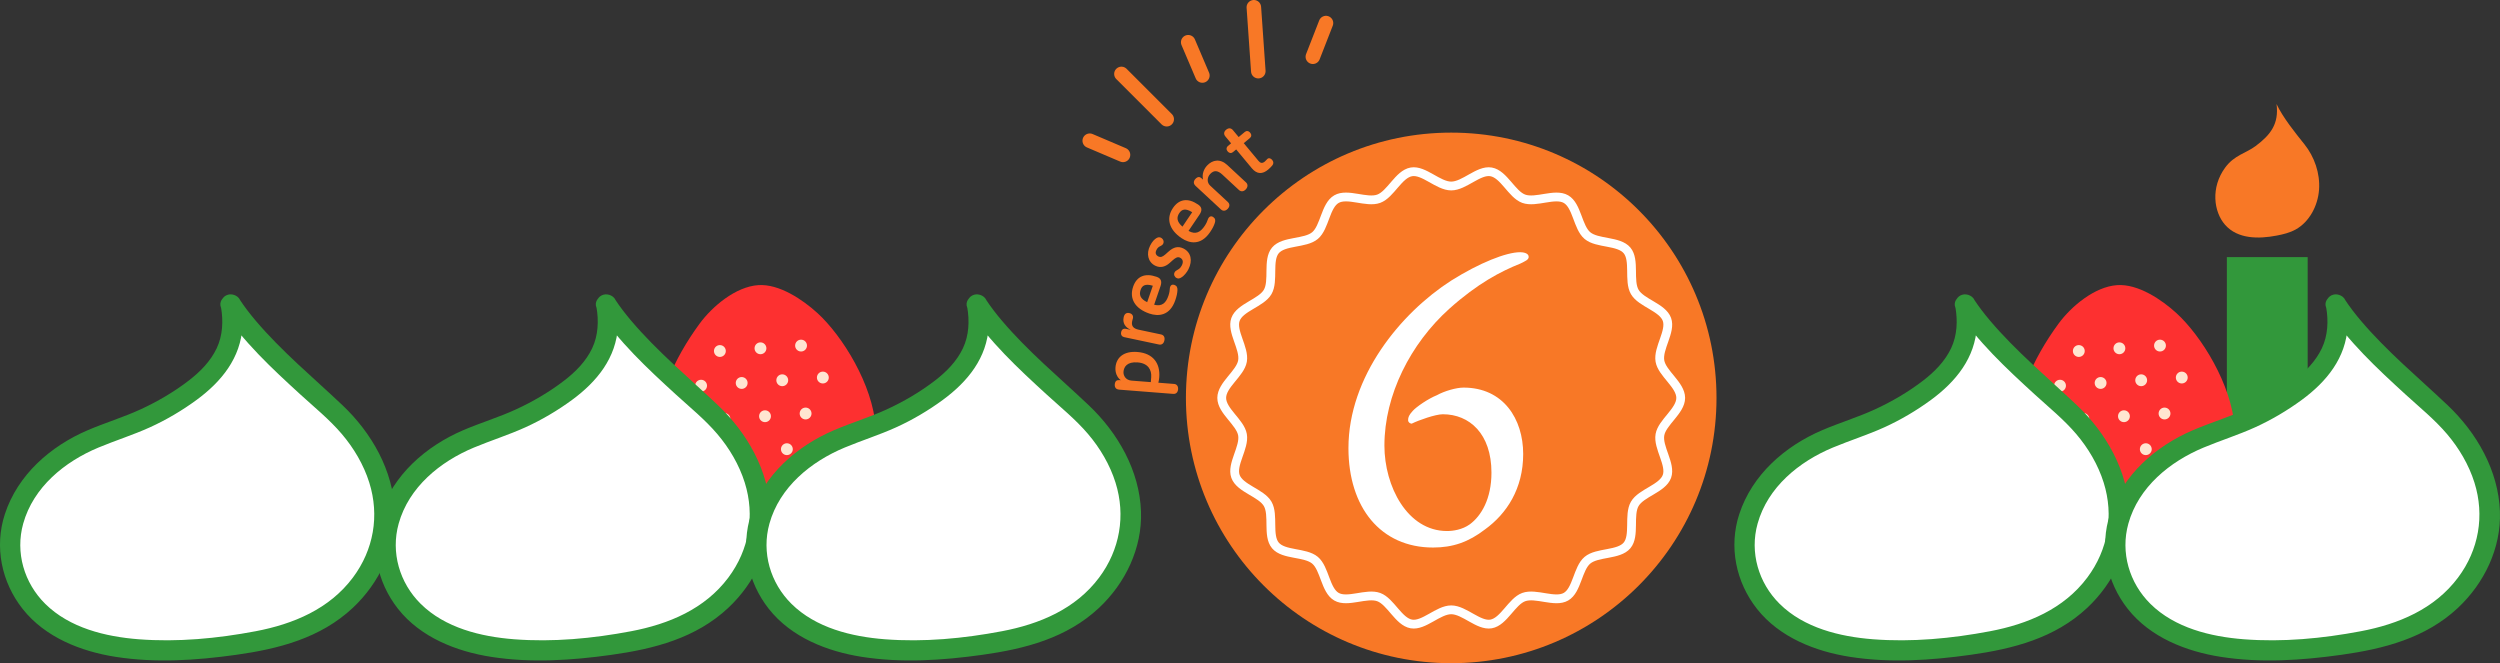 <?xml version="1.0" encoding="UTF-8"?><svg xmlns="http://www.w3.org/2000/svg" width="500.84" height="132.863" viewBox="0 0 500.84 132.863"><rect x="0" y="0" width="500.84" height="132.863" fill="#333333" stroke="none"/><g isolation="isolate"><g id="b"><g id="c"><circle cx="290.73" cy="79.716" r="53.147" fill="#f87826"/><path d="M336.707,79.716c0,2.619-3.726,4.881-4.163,7.376-.449,2.565,2.272,5.961,1.401,8.353-.886,2.435-5.162,3.285-6.443,5.499-1.293,2.235.099,6.362-1.552,8.327-1.655,1.971-5.963,1.312-7.933,2.967-1.965,1.651-2.06,6.008-4.294,7.301-2.214,1.281-6.034-.806-8.469.08-2.393.871-3.975,4.933-6.54,5.383-2.494.437-5.364-2.834-7.984-2.834s-5.489,3.271-7.984,2.834c-2.565-.449-4.147-4.511-6.54-5.383-2.435-.886-6.256,1.2-8.47-.081-2.235-1.293-2.329-5.651-4.294-7.301-1.971-1.655-6.278-.997-7.933-2.967-1.651-1.965-.258-6.092-1.551-8.326-1.281-2.214-5.556-3.063-6.443-5.498-.871-2.393,1.851-5.788,1.401-8.353-.437-2.494-4.163-4.756-4.163-7.376s3.726-4.881,4.163-7.376c.449-2.565-2.272-5.961-1.401-8.353.886-2.435,5.162-3.285,6.443-5.499,1.293-2.235-.099-6.362,1.552-8.327,1.655-1.971,5.963-1.312,7.933-2.967,1.965-1.651,2.06-6.008,4.294-7.301,2.214-1.281,6.034.806,8.469-.08,2.393-.871,3.975-4.933,6.54-5.383,2.494-.437,5.364,2.834,7.984,2.834s5.489-3.271,7.984-2.834c2.565.449,4.147,4.511,6.54,5.383,2.435.886,6.256-1.2,8.47.081,2.235,1.293,2.329,5.651,4.294,7.301,1.971,1.655,6.278.997,7.933,2.967,1.651,1.965.258,6.092,1.551,8.326,1.281,2.214,5.556,3.063,6.443,5.498.871,2.393-1.851,5.788-1.401,8.353.437,2.494,4.163,4.756,4.163,7.376Z" fill="#f87826"/><path d="M336.707,79.716c0,2.619-3.726,4.881-4.163,7.376-.449,2.565,2.272,5.961,1.401,8.353-.886,2.435-5.162,3.285-6.443,5.499-1.293,2.235.099,6.362-1.552,8.327-1.655,1.971-5.963,1.312-7.933,2.967-1.965,1.651-2.06,6.008-4.294,7.301-2.214,1.281-6.034-.806-8.469.08-2.393.871-3.975,4.933-6.54,5.383-2.494.437-5.364-2.834-7.984-2.834s-5.489,3.271-7.984,2.834c-2.565-.449-4.147-4.511-6.54-5.383-2.435-.886-6.256,1.2-8.47-.081-2.235-1.293-2.329-5.651-4.294-7.301-1.971-1.655-6.278-.997-7.933-2.967-1.651-1.965-.258-6.092-1.551-8.326-1.281-2.214-5.556-3.063-6.443-5.498-.871-2.393,1.851-5.788,1.401-8.353-.437-2.494-4.163-4.756-4.163-7.376s3.726-4.881,4.163-7.376c.449-2.565-2.272-5.961-1.401-8.353.886-2.435,5.162-3.285,6.443-5.499,1.293-2.235-.099-6.362,1.552-8.327,1.655-1.971,5.963-1.312,7.933-2.967,1.965-1.651,2.06-6.008,4.294-7.301,2.214-1.281,6.034.806,8.469-.08,2.393-.871,3.975-4.933,6.54-5.383,2.494-.437,5.364,2.834,7.984,2.834s5.489-3.271,7.984-2.834c2.565.449,4.147,4.511,6.54,5.383,2.435.886,6.256-1.2,8.47.081,2.235,1.293,2.329,5.651,4.294,7.301,1.971,1.655,6.278.997,7.933,2.967,1.651,1.965.258,6.092,1.551,8.326,1.281,2.214,5.556,3.063,6.443,5.498.871,2.393-1.851,5.788-1.401,8.353.437,2.494,4.163,4.756,4.163,7.376Z" fill="none" stroke="#fff" stroke-miterlimit="10" stroke-width="1.762"/><path d="M224.536,76.174c-.783-.594-1.145-1.562-1.066-2.574.151-1.93,1.59-3.305,4.392-3.084,3.19.25,4.595,2.316,4.379,5.072-.027.342-.088.713-.18,1.082l3.16.248c.482.037.845.41.793,1.065-.053.668-.467.965-.949.928l-10.91-.856c-.452-.035-.881-.352-.829-1.022.054-.684.386-.924.899-.885l.311.025ZM230.627,75.586c.115-1.463-.594-2.818-2.71-2.984-2.163-.17-2.767.928-2.841,1.877-.059.746.433,1.678,1.6,1.77l3.875.303.076-.965Z" fill="#f87826"/><path d="M232.615,67.004c.504.105.797.535.657,1.191-.143.672-.58.932-1.084.824l-6.981-1.478c-.382-.08-.727-.408-.601-1.004.123-.582.511-.754.953-.66l.901.19.007-.029c-1.02-.455-1.605-1.315-1.362-2.459.155-.734.574-.981,1.14-.859.55.115.83.525.723,1.029-.039.184-.114.391-.156.59-.201.947.213,1.482,1.297,1.711l4.506.955Z" fill="#f87826"/><path d="M231.216,61.051c1.611.402,2.378-.391,2.864-1.809.218-.635.252-1.068.273-1.375.017-.143.018-.242.073-.404.111-.324.399-.539.814-.398.502.174.667.51.647,1.049-.025.65-.174,1.277-.433,2.029-1.089,3.176-3.436,3.279-5.208,2.672-2.865-.982-4.058-2.992-3.237-5.387.709-2.066,2.37-2.769,4.615-1.998l.118.039c.768.264,1.103.824.754,1.844l-1.281,3.738ZM230.952,57.246c-1.552-.482-2.158-.014-2.446.828-.33.959-.09,1.801,1.316,2.465l1.13-3.293Z" fill="#f87826"/><path d="M234.31,52.693c-.789.707-1.795,1.078-2.885.533-1.453-.725-1.818-2.408-1.023-4.002.411-.824.872-1.293,1.312-1.545.314-.174.601-.188.852-.062.434.217.699.732.462,1.207-.111.225-.314.35-.481.441-.279.141-.594.244-.887.832-.243.488-.181.992.421,1.291.405.203.796.084,1.348-.391l.691-.615c.977-.875,1.905-1.127,2.968-.598,1.552.773,1.847,2.457,1.003,4.148-.293.588-.852,1.322-1.466,1.678-.315.176-.565.26-.915.086-.405-.203-.622-.678-.413-1.098.14-.279.3-.355.503-.482.279-.174.643-.307.97-.965.37-.74.16-1.264-.371-1.529-.462-.231-.873.002-1.425.477l-.663.594Z" fill="#f87826"/><path d="M238.102,46.26c1.45.81,2.398.244,3.237-.998.376-.557.521-.967.623-1.256.053-.135.079-.231.176-.371.192-.285.526-.418.889-.174.44.299.512.666.352,1.182-.194.623-.501,1.188-.947,1.848-1.88,2.781-4.172,2.269-5.725,1.221-2.511-1.697-3.138-3.949-1.722-6.045,1.225-1.81,3.011-2.057,4.978-.727l.103.07c.673.455.851,1.084.247,1.977l-2.212,3.273ZM238.84,42.518c-1.372-.871-2.08-.576-2.578.162-.568.84-.557,1.715.628,2.723l1.95-2.885Z" fill="#f87826"/><path d="M244.908,35.002c-.939-.871-1.704-.963-2.469-.139-.626.674-.689,1.682-.001,2.32l3.547,3.291c.378.352.441.857-.016,1.35-.467.502-.987.488-1.364.139l-5.116-4.748c-.343-.318-.495-.842-.018-1.357.478-.516.889-.475,1.277-.113l.264.244c-.252-1.129.174-2.139.801-2.814,1.083-1.168,2.631-1.435,4.038-.129l3.777,3.506c.365.34.419.879-.048,1.381-.468.504-.999.48-1.365.141l-3.308-3.07Z" fill="#f87826"/><path d="M247.651,29.938l-.648.539c-.3.25-.722.256-1.06-.152-.34-.408-.257-.822.043-1.072l.648-.539-1.157-1.393c-.329-.397-.349-.908.168-1.338.516-.428,1.016-.316,1.345.08l1.158,1.393,1.236-1.027c.312-.26.723-.254,1.062.154s.269.81-.044,1.07l-1.236,1.027,2.954,3.555c.369.445.759.547,1.263.129.24-.199.335-.379.551-.559s.602-.156.941.252c.299.361.285.758.011,1.088s-.543.594-.843.842c-1.081.898-2.199.996-3.267-.289l-3.124-3.76Z" fill="#f87826"/><path d="M305.149,90.959c0,6.951-3.306,11.952-7.629,15.088-3.306,2.543-6.441,3.644-10.426,3.644-10.511,0-16.952-8.052-16.952-19.919,0-14.325,10.426-27.039,20.598-33.565,5.679-3.561,11.019-5.68,13.815-5.68.594,0,1.695.17,1.695.933,0,.593-.678.848-1.695,1.356-3.813,1.525-8.476,3.898-14.239,9.069-7.714,6.95-12.969,17.207-12.969,27.378,0,8.138,4.577,17.122,12.545,17.122,1.187,0,3.051-.254,4.577-1.355,2.288-1.695,4.322-5.086,4.322-10.342,0-7.798-4.407-11.697-9.747-11.697-1.441,0-4.832,1.187-6.189,1.865-.169.085-.763-.17-.763-.679,0-.593.17-1.017.933-1.864s3.136-2.458,4.831-3.137c1.526-.847,3.899-1.525,5.341-1.525,7.968,0,11.951,6.272,11.951,13.308Z" fill="#fff"/><line x1="224.663" y1="14.812" x2="233.734" y2="23.883" fill="none" stroke="#f87826" stroke-linecap="round" stroke-linejoin="round" stroke-width="2.913"/><line x1="218.314" y1="28.191" x2="224.977" y2="31.027" fill="none" stroke="#f87826" stroke-linecap="round" stroke-linejoin="round" stroke-width="2.913"/><line x1="238.041" y1="8.463" x2="240.878" y2="15.126" fill="none" stroke="#f87826" stroke-linecap="round" stroke-linejoin="round" stroke-width="2.913"/><line x1="251.191" y1="1.456" x2="252.084" y2="14.254" fill="none" stroke="#f87826" stroke-linecap="round" stroke-linejoin="round" stroke-width="2.913"/><line x1="265.641" y1="4.622" x2="263.011" y2="11.368" fill="none" stroke="#f87826" stroke-linecap="round" stroke-linejoin="round" stroke-width="2.913"/><rect x="446.121" y="51.51" width="16.185" height="54.699" fill="#32983b"/><g mix-blend-mode="multiply"><path d="M456.071,20.838c1.251,2.677,3.78,5.812,5.589,8.07,1.987,2.481,3.168,5.805,2.928,9.1s-1.997,6.485-4.684,7.968c-1.191.657-2.511.974-3.823,1.224-3.597.687-7.784.721-10.321-2.165-2.272-2.585-2.921-7.465.031-11.473,1.846-2.506,4.134-2.838,6.105-4.315,3.004-2.251,4.689-4.453,4.175-8.409Z" fill="#f87826"/></g><path d="M403.83,88.533c-.543-8.119,3.462-16.714,8.537-23.65,2.558-3.495,7.251-7.458,11.791-7.762,4.19-.28,8.913,2.917,11.861,5.611,5.01,4.578,11.081,14.375,11.649,22.869.869,12.991-8.24,24.179-20.345,24.988s-22.623-9.065-23.492-22.056Z" fill="#fd3030"/><path d="M411.591,105.671s6.245-3.624,9.446-1.247c0,0-2.994-3.808.196-8.16,0,0,5.965,1.546,6.413,6.703,0,0,1.21-5.09,7.074-5.003,0,0,1.438,4.548-2.212,7.445,0,0,5.7-4.158,8.949-.289,0,0-4.157,6.124-13.001,7.001-3.846.194-11.967.099-16.864-6.45Z" fill="#30a13b"/><circle cx="438.012" cy="89.444" r="1.187" fill="#ffe5d1"/><circle cx="429.881" cy="89.988" r="1.187" fill="#ffe5d1"/><circle cx="421.75" cy="90.532" r="1.187" fill="#ffe5d1"/><circle cx="433.633" cy="82.841" r="1.187" fill="#ffe5d1"/><circle cx="425.502" cy="83.384" r="1.187" fill="#ffe5d1"/><circle cx="417.371" cy="83.928" r="1.187" fill="#ffe5d1"/><circle cx="432.723" cy="69.233" r="1.187" fill="#ffe5d1"/><circle cx="424.592" cy="69.776" r="1.187" fill="#ffe5d1"/><circle cx="416.461" cy="70.32" r="1.187" fill="#ffe5d1"/><circle cx="413.62" cy="91.076" r="1.187" fill="#ffe5d1"/><circle cx="437.088" cy="75.635" r="1.187" fill="#ffe5d1"/><circle cx="428.957" cy="76.179" r="1.187" fill="#ffe5d1"/><circle cx="420.827" cy="76.723" r="1.187" fill="#ffe5d1"/><circle cx="412.696" cy="77.267" r="1.187" fill="#ffe5d1"/><path d="M393.699,60.994c4.512,6.935,13.633,15.057,20.159,20.907,7.169,6.426,11.426,15.04,10.56,23.576s-7.203,16.801-16.896,20.643c-4.295,1.702-9.056,2.522-13.79,3.172-12.973,1.779-28.078,1.869-37.227-5.609-8.194-6.697-10.537-19.34.113-29.724,6.659-6.493,14.912-7.353,22.021-11.179,10.834-5.831,16.915-11.537,15.059-21.786Z" fill="#fff"/><path d="M391.943,62.021c4.23,6.429,10.011,11.806,15.656,16.969,2.826,2.586,5.842,5.02,8.332,7.944,2.424,2.846,4.391,6.175,5.513,9.751,2.076,6.615.871,13.456-3.27,19.005-4.719,6.324-11.961,9.34-19.502,10.77-7.662,1.453-15.65,2.213-23.441,1.607-6.64-.516-13.819-2.265-18.699-7.089-4.243-4.195-6.033-10.302-4.42-16.083,2.04-7.313,8.305-12.413,15.069-15.231,3.402-1.418,6.926-2.521,10.286-4.043,3.282-1.487,6.478-3.373,9.383-5.506,4.963-3.643,8.872-8.42,9.192-14.799.082-1.631-.104-3.256-.382-4.862-.188-1.083-1.517-1.692-2.502-1.421-1.145.315-1.609,1.416-1.421,2.502.477,2.755.351,5.67-.858,8.229-1.24,2.623-3.338,4.737-5.615,6.488-2.952,2.27-6.297,4.226-9.679,5.777-3.442,1.579-7.088,2.673-10.568,4.166-7.449,3.196-13.994,8.909-16.577,16.792-2.144,6.543-.682,13.632,3.548,18.994,4.499,5.703,11.686,8.528,18.679,9.617,7.99,1.244,16.092.705,24.063-.408,8.555-1.195,16.94-3.353,23.407-9.412,5.292-4.958,8.676-11.987,8.411-19.313-.296-8.188-4.623-15.743-10.474-21.284-5.903-5.591-12.166-10.766-17.437-16.995-1.141-1.348-2.211-2.743-3.182-4.218-1.433-2.178-4.957-.142-3.513,2.053Z" fill="#32983b"/><path d="M467.976,60.994c4.512,6.935,13.633,15.057,20.159,20.907,7.169,6.426,11.426,15.04,10.56,23.576-.866,8.537-7.203,16.801-16.896,20.643-4.295,1.702-9.056,2.522-13.79,3.172-12.973,1.779-28.078,1.869-37.227-5.609-8.194-6.697-10.537-19.34.113-29.724,6.659-6.493,14.912-7.353,22.021-11.179,10.834-5.831,16.915-11.537,15.059-21.786Z" fill="#fff"/><path d="M466.22,62.021c4.23,6.429,10.011,11.806,15.656,16.969,2.826,2.586,5.842,5.02,8.332,7.944,2.424,2.846,4.391,6.175,5.513,9.751,2.076,6.615.871,13.456-3.27,19.005-4.719,6.324-11.961,9.34-19.502,10.77-7.662,1.453-15.65,2.213-23.441,1.607-6.64-.516-13.819-2.265-18.699-7.089-4.243-4.195-6.033-10.302-4.42-16.083,2.04-7.313,8.305-12.413,15.069-15.231,3.402-1.418,6.926-2.521,10.286-4.043,3.282-1.487,6.478-3.373,9.383-5.506,4.963-3.643,8.872-8.42,9.192-14.799.082-1.631-.104-3.256-.382-4.862-.188-1.083-1.517-1.692-2.502-1.421-1.145.315-1.609,1.416-1.421,2.502.477,2.755.351,5.67-.858,8.229-1.24,2.623-3.338,4.737-5.615,6.488-2.952,2.27-6.297,4.226-9.679,5.777-3.442,1.579-7.088,2.673-10.568,4.166-7.449,3.196-13.994,8.909-16.577,16.792-2.144,6.543-.682,13.632,3.548,18.994,4.499,5.703,11.686,8.528,18.679,9.617,7.99,1.244,16.092.705,24.063-.408,8.555-1.195,16.94-3.353,23.407-9.412,5.292-4.958,8.676-11.987,8.411-19.313-.296-8.188-4.623-15.743-10.474-21.284-5.903-5.591-12.166-10.766-17.437-16.995-1.141-1.348-2.211-2.743-3.182-4.218-1.433-2.178-4.957-.142-3.513,2.053Z" fill="#32983b"/><path d="M131.588,88.533c-.543-8.119,3.462-16.714,8.537-23.65,2.558-3.495,7.251-7.458,11.791-7.762,4.19-.28,8.913,2.917,11.861,5.611,5.01,4.578,11.081,14.375,11.649,22.869.869,12.991-8.24,24.179-20.345,24.988s-22.623-9.065-23.492-22.056Z" fill="#fd3030"/><path d="M139.35,105.671s6.245-3.624,9.446-1.247c0,0-2.994-3.808.196-8.16,0,0,5.965,1.546,6.413,6.703,0,0,1.21-5.09,7.074-5.003,0,0,1.438,4.548-2.212,7.445,0,0,5.7-4.158,8.949-.289,0,0-4.157,6.124-13.001,7.001-3.846.194-11.967.099-16.864-6.45Z" fill="#30a13b"/><circle cx="165.77" cy="89.444" r="1.187" fill="#ffe5d1"/><circle cx="157.639" cy="89.988" r="1.187" fill="#ffe5d1"/><circle cx="149.508" cy="90.532" r="1.187" fill="#ffe5d1"/><circle cx="161.391" cy="82.841" r="1.187" fill="#ffe5d1"/><circle cx="153.26" cy="83.384" r="1.187" fill="#ffe5d1"/><circle cx="145.13" cy="83.928" r="1.187" fill="#ffe5d1"/><circle cx="160.481" cy="69.233" r="1.187" fill="#ffe5d1"/><circle cx="152.35" cy="69.776" r="1.187" fill="#ffe5d1"/><circle cx="144.219" cy="70.32" r="1.187" fill="#ffe5d1"/><circle cx="141.378" cy="91.076" r="1.187" fill="#ffe5d1"/><circle cx="164.846" cy="75.635" r="1.187" fill="#ffe5d1"/><circle cx="156.715" cy="76.179" r="1.187" fill="#ffe5d1"/><circle cx="148.585" cy="76.723" r="1.187" fill="#ffe5d1"/><circle cx="140.454" cy="77.267" r="1.187" fill="#ffe5d1"/><path d="M121.457,60.994c4.512,6.935,13.633,15.057,20.159,20.907,7.169,6.426,11.426,15.04,10.56,23.576-.866,8.537-7.203,16.801-16.896,20.643-4.295,1.702-9.056,2.522-13.79,3.172-12.973,1.779-28.078,1.869-37.227-5.609-8.194-6.697-10.537-19.34.113-29.724,6.659-6.493,14.912-7.353,22.021-11.179,10.834-5.831,16.915-11.537,15.059-21.786Z" fill="#fff"/><path d="M119.701,62.021c4.23,6.429,10.011,11.806,15.656,16.969,2.826,2.586,5.842,5.02,8.332,7.944,2.424,2.846,4.391,6.175,5.513,9.751,2.076,6.615.871,13.456-3.27,19.005-4.719,6.324-11.961,9.34-19.502,10.77-7.662,1.453-15.65,2.213-23.441,1.607-6.64-.516-13.819-2.265-18.699-7.089-4.243-4.195-6.033-10.302-4.42-16.083,2.04-7.313,8.305-12.413,15.069-15.231,3.402-1.418,6.926-2.521,10.286-4.043,3.282-1.487,6.478-3.373,9.383-5.506,4.963-3.643,8.872-8.42,9.192-14.799.082-1.631-.104-3.256-.382-4.862-.188-1.083-1.517-1.692-2.502-1.421-1.145.315-1.609,1.416-1.421,2.502.477,2.755.351,5.67-.858,8.229-1.24,2.623-3.338,4.737-5.615,6.488-2.952,2.27-6.297,4.226-9.679,5.777-3.442,1.579-7.088,2.673-10.568,4.166-7.449,3.196-13.994,8.909-16.577,16.792-2.144,6.543-.682,13.632,3.548,18.994,4.499,5.703,11.686,8.528,18.679,9.617,7.99,1.244,16.092.705,24.063-.408,8.555-1.195,16.94-3.353,23.407-9.412,5.292-4.958,8.676-11.987,8.411-19.313-.296-8.188-4.623-15.743-10.474-21.284-5.903-5.591-12.166-10.766-17.437-16.995-1.141-1.348-2.211-2.743-3.182-4.218-1.433-2.178-4.957-.142-3.513,2.053Z" fill="#32983b"/><path d="M195.734,60.994c4.512,6.935,13.633,15.057,20.159,20.907,7.169,6.426,11.426,15.04,10.56,23.576-.866,8.537-7.203,16.801-16.896,20.643-4.295,1.702-9.056,2.522-13.79,3.172-12.973,1.779-28.078,1.869-37.227-5.609-8.194-6.697-10.537-19.34.113-29.724,6.659-6.493,14.912-7.353,22.021-11.179,10.834-5.831,16.915-11.537,15.059-21.786Z" fill="#fff"/><path d="M193.978,62.021c4.23,6.429,10.011,11.806,15.656,16.969,2.826,2.586,5.842,5.02,8.332,7.944,2.424,2.846,4.391,6.175,5.513,9.751,2.076,6.615.871,13.456-3.27,19.005-4.719,6.324-11.961,9.34-19.502,10.77-7.662,1.453-15.65,2.213-23.441,1.607-6.64-.516-13.819-2.265-18.699-7.089-4.243-4.195-6.033-10.302-4.42-16.083,2.04-7.313,8.305-12.413,15.069-15.231,3.402-1.418,6.926-2.521,10.286-4.043,3.282-1.487,6.478-3.373,9.383-5.506,4.963-3.643,8.872-8.42,9.192-14.799.082-1.631-.104-3.256-.382-4.862-.188-1.083-1.517-1.692-2.502-1.421-1.145.315-1.609,1.416-1.421,2.502.477,2.755.351,5.67-.858,8.229-1.24,2.623-3.338,4.737-5.615,6.488-2.952,2.27-6.297,4.226-9.679,5.777-3.442,1.579-7.088,2.673-10.568,4.166-7.449,3.196-13.994,8.909-16.577,16.792-2.144,6.543-.682,13.632,3.548,18.994,4.499,5.703,11.686,8.528,18.679,9.617,7.99,1.244,16.092.705,24.063-.408,8.555-1.195,16.94-3.353,23.407-9.412,5.292-4.958,8.676-11.987,8.411-19.313-.296-8.188-4.623-15.743-10.474-21.284-5.903-5.591-12.166-10.766-17.437-16.995-1.141-1.348-2.211-2.743-3.182-4.218-1.433-2.178-4.957-.142-3.513,2.053Z" fill="#32983b"/><path d="M46.237,60.994c4.512,6.935,13.633,15.057,20.159,20.907,7.169,6.426,11.426,15.04,10.56,23.576-.866,8.537-7.203,16.801-16.896,20.643-4.295,1.702-9.056,2.522-13.79,3.172-12.973,1.779-28.078,1.869-37.227-5.609-8.194-6.697-10.537-19.34.113-29.724,6.659-6.493,14.912-7.353,22.021-11.179,10.834-5.831,16.915-11.537,15.059-21.786Z" fill="#fff"/><path d="M44.481,62.021c4.23,6.429,10.011,11.806,15.656,16.969,2.826,2.586,5.842,5.02,8.332,7.944,2.424,2.846,4.391,6.175,5.513,9.751,2.076,6.615.871,13.456-3.27,19.005-4.719,6.324-11.961,9.34-19.502,10.77-7.662,1.453-15.65,2.213-23.441,1.607-6.64-.516-13.819-2.265-18.699-7.089-4.243-4.195-6.033-10.302-4.42-16.083,2.04-7.313,8.305-12.413,15.069-15.231,3.402-1.418,6.926-2.521,10.286-4.043,3.282-1.487,6.478-3.373,9.383-5.506,4.963-3.643,8.872-8.42,9.192-14.799.082-1.631-.104-3.256-.382-4.862-.188-1.083-1.517-1.692-2.502-1.421-1.145.315-1.609,1.416-1.421,2.502.477,2.755.351,5.67-.858,8.229-1.24,2.623-3.338,4.737-5.615,6.488-2.952,2.27-6.297,4.226-9.679,5.777-3.442,1.579-7.088,2.673-10.568,4.166-7.449,3.196-13.994,8.909-16.577,16.792-2.144,6.543-.682,13.632,3.548,18.994,4.499,5.703,11.686,8.528,18.679,9.617,7.99,1.244,16.092.705,24.063-.408,8.555-1.195,16.94-3.353,23.407-9.412,5.292-4.958,8.676-11.987,8.411-19.313-.296-8.188-4.623-15.743-10.474-21.284-5.903-5.591-12.166-10.766-17.437-16.995-1.141-1.348-2.211-2.743-3.182-4.218-1.433-2.178-4.957-.142-3.513,2.053Z" fill="#32983b"/></g></g></g></svg>